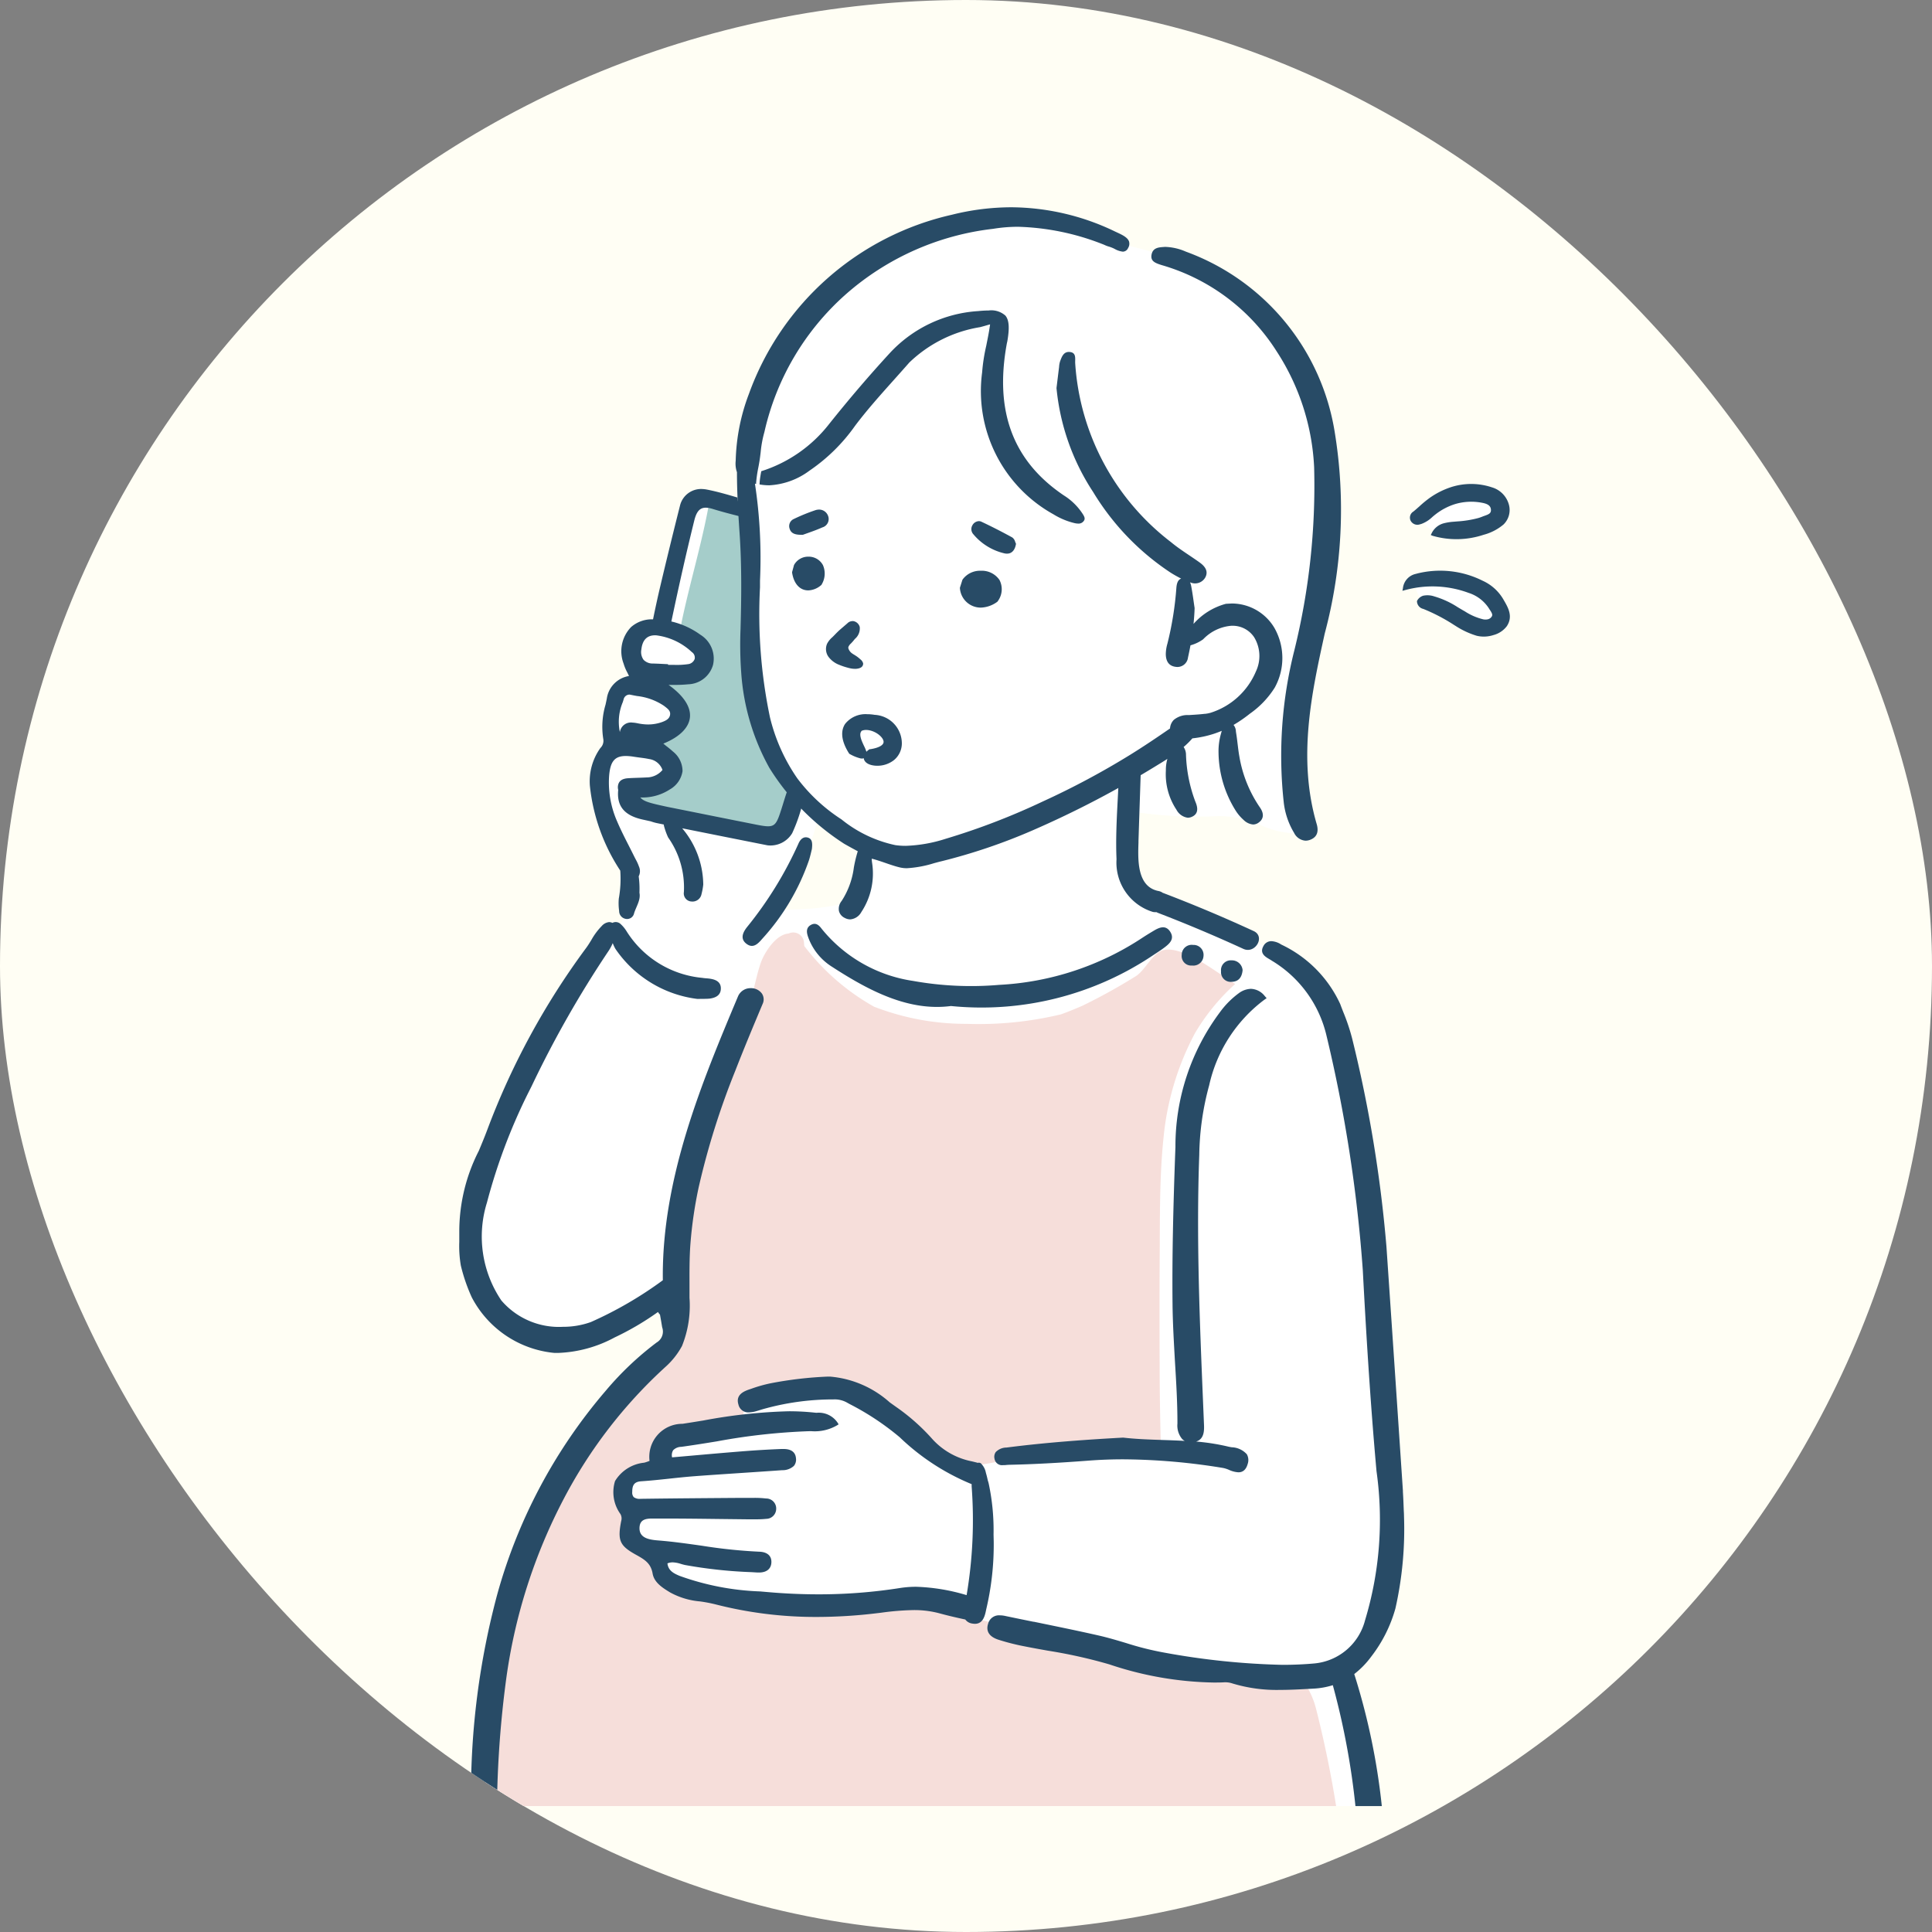<svg xmlns="http://www.w3.org/2000/svg" xmlns:xlink="http://www.w3.org/1999/xlink" width="81.4" height="81.4" viewBox="0 0 81.4 81.4">
  <rect x="0" y="0" width="81.4" height="81.4" fill="#808080" stroke="none"/>
  <defs>
    <clipPath id="clip-path">
      <rect id="長方形_31315" data-name="長方形 31315" width="81.4" height="81.4" rx="40.7" transform="translate(-114.2 1282.8)" fill="#fffef4"/>
    </clipPath>
    <clipPath id="clip-path-2">
      <rect id="長方形_31314" data-name="長方形 31314" width="76.811" height="73.879" transform="translate(-112.603 1285.016)" fill="none"/>
    </clipPath>
  </defs>
  <g id="グループ_35301" data-name="グループ 35301" transform="translate(114.2 -1282.8)">
    <rect id="長方形_31313" data-name="長方形 31313" width="81.4" height="81.4" rx="40.7" transform="translate(-114.2 1282.8)" fill="#fffef4"/>
    <g id="グループ_35213" data-name="グループ 35213" clip-path="url(#clip-path)">
      <g id="グループ_35212" data-name="グループ 35212">
        <g id="グループ_35211" data-name="グループ 35211" clip-path="url(#clip-path-2)">
          <g id="妊婦さん">
            <path id="白" d="M-56.218,1351.4c.408-1.223.593-.236.725-2.554s-.317-4.637-.446-7.47-.279-6.032-.43-6.934-.5-6.268-1.355-8.092-.548-1.575-1.306-2.49-3.628-1.889-3.628-1.889a30.178,30.178,0,0,1-2.979-1.31,4.592,4.592,0,0,0-.68-.317,15.083,15.083,0,0,1-.241-3.361,17.57,17.57,0,0,0,3.718.2,4.386,4.386,0,0,1,1.747.377,3.8,3.8,0,0,0,1.59.354.452.452,0,0,0,.259-.8,24.4,24.4,0,0,1-.366-4.03,35.064,35.064,0,0,1,.923-4.679,16.9,16.9,0,0,0,.193-7.192c-.579-2.447-.966-3.8-2.168-4.851s-1.8-1.867-2.7-2.168-2.45-.85-2.879-.939a9.187,9.187,0,0,1-1.042-.319,5.533,5.533,0,0,0-4.159-.815c-2.763.362-2.763-.248-4.617.815a10.771,10.771,0,0,0-3.665,2.782c-.837,1.108-1.334,1.063-1.854,2.782s-1.312,2.827-1.222,3.777a10.658,10.658,0,0,1-.007,1.877,6.3,6.3,0,0,0-1.961-.267c-.52.132-.5-.185-.633.742a32.651,32.651,0,0,1-.95,4.4c-.181.168-.226-.388-.769.264s-.543.538-.384,1.035.452.634.181.95-.362,0-.679.566a3.141,3.141,0,0,0-.552,1.807c.1.522.285.522,0,.952s-.443-.045-.443.86-.249.543.181,1.515.863,1.244,1.031,1.877.484.42.258,1.274a4.673,4.673,0,0,1-.523,1.6,4.744,4.744,0,0,1-.676.61s-2.646,4.3-3.393,5.994a27.867,27.867,0,0,0-2.035,5.405c-.137.874-.314,1.467-.344,2.059a4.923,4.923,0,0,0,.809,1.909,3.534,3.534,0,0,0,2.11,1.323,4.87,4.87,0,0,0,2.926-.218,20.8,20.8,0,0,0,2.453-1.347c.139-.075.272.123.3.228a1.273,1.273,0,0,1,.034.382,1.38,1.38,0,0,1,.174-.106l-.125,1.516s-.214.271-1.82,2.035a25.787,25.787,0,0,0-3.237,3.927,14.638,14.638,0,0,0-2.082,5.777,50.624,50.624,0,0,0-.811,7.17,57.86,57.86,0,0,0,.249,5.926c.181,1.244.362,2.58.362,2.58h37.052a20.377,20.377,0,0,0,0-3.586c-.195-1.31-.818-7.17-1.075-8.286s-.73-1.674-.387-1.953A2.754,2.754,0,0,0-56.218,1351.4Zm-21.958-31.141a3.383,3.383,0,0,1-.33.575,9,9,0,0,1-1.7.258,12.179,12.179,0,0,1-1.368.021,12.192,12.192,0,0,0,.781-1.372,6.982,6.982,0,0,0,1.029-2.393v-.006c-.072-.2.047-.487.241-.272a5.011,5.011,0,0,0,1.038.772,1.71,1.71,0,0,1,.573.458C-77.585,1318.837-77.945,1319.738-78.176,1320.254Z" fill="#fff"/>
            <g id="塗り">
              <path id="パス_10722" data-name="パス 10722" d="M-57.681,1360.48a46.136,46.136,0,0,0-1.071-5.686,3.4,3.4,0,0,0-.459-1.045l-.021.005a.442.442,0,0,0-.275-.126,88.105,88.105,0,0,1-13.289-2.562.47.47,0,0,0-.12-.015,4.105,4.105,0,0,0-.509-.221,6.062,6.062,0,0,0-3.559-.342,23.911,23.911,0,0,1-4.468-.049,20.1,20.1,0,0,1-4.275-.866,1.336,1.336,0,0,1-.648-.368c-.159-.212-.105-.51-.241-.742a1.41,1.41,0,0,0-.487-.453,1.968,1.968,0,0,1-.4-.237,4.828,4.828,0,0,1-.194-.795c0-.013-.005-.025-.008-.038a.819.819,0,0,0,.043-.244,2.268,2.268,0,0,0-.378-1.03.448.448,0,0,0-.054-.076c.046-.9,1-.934,1.722-1.116.041-.028.077-.054.111-.079a1.041,1.041,0,0,1,.708-1.077,9.747,9.747,0,0,1,2.68-.595c-.149-.956.713-1.289,1.542-1.373a6.648,6.648,0,0,1,2.6.158,15.1,15.1,0,0,1,3.5,2.2,16.142,16.142,0,0,0,1.555.944.328.328,0,0,1,.272-.1,7.879,7.879,0,0,0,2.261-.465,10.289,10.289,0,0,1,2.46-.194c1.136,0,2.266.061,3.4.142-.027-1.05-.051-2.1-.056-3.151-.007-1.7-.012-3.4,0-5.093.012-1.682-.013-3.4.163-5.071a11.727,11.727,0,0,1,1.329-4.4,8.927,8.927,0,0,1,1.686-2.062c-.2-.134-.4-.27-.6-.4-.536-.355-1.747-1.225-2.446-1.019-.457.135-.748.864-1.167,1.108a24.407,24.407,0,0,1-2.208,1.221q-.45.2-.916.369a14.879,14.879,0,0,1-3.988.4,10.675,10.675,0,0,1-3.889-.723,9.589,9.589,0,0,1-2.941-2.559c0-.048-.008-.1-.01-.145a.454.454,0,0,0-.651-.377c-.539.037-1.021.808-1.17,1.235-.132.377-.213.776-.315,1.162-.032.122-.066.243-.1.363-.2.582-.381,1.289-.441,1.469-.1.306-2.473,5.991-2.6,7.419a21.034,21.034,0,0,0-.331,3.417,8.9,8.9,0,0,1-.012,2.309,23.468,23.468,0,0,0-3.283,3.474,23.232,23.232,0,0,0-1.653,2.457,8.274,8.274,0,0,0-1.186,2.8.461.461,0,0,0,.022.234,24.407,24.407,0,0,0-.825,2.306.427.427,0,0,0-.016.191l-.008.022a18.372,18.372,0,0,0-.815,6.043c.025,1.1-.346,4.615-.007,6.5s.542,3.356.542,3.356h35.72S-57.452,1362.545-57.681,1360.48Z" fill="#f6deda"/>
              <g id="グループ_35207" data-name="グループ 35207">
                <path id="パス_10723" data-name="パス 10723" d="M-54.244,1304.528c.067-.573.777-.867,1.264-.98a2.929,2.929,0,0,1,1.819.18.383.383,0,0,1,.178.138l.024.009a.423.423,0,0,1,.161.15.56.56,0,0,1,.079.261.463.463,0,0,1-.015.153.57.57,0,0,1-.236.334.322.322,0,0,1-.109.046l-.018.012a3.909,3.909,0,0,1-1.927.434C-53.487,1305.242-54.319,1305.175-54.244,1304.528Z" fill="#fff"/>
                <path id="パス_10724" data-name="パス 10724" d="M-54.193,1307.055a2.755,2.755,0,0,1,1.745.278,2.367,2.367,0,0,1,1.486,1.281.436.436,0,0,1-.535.535.444.444,0,0,1-.338,0l-1.214-.49a6.548,6.548,0,0,1-1.067-.459C-54.52,1307.944-54.811,1307.262-54.193,1307.055Z" fill="#fff"/>
              </g>
              <path id="パス_10725" data-name="パス 10725" d="M-81.509,1314.784a8.271,8.271,0,0,1-.5-1.061l-.031-.031-.058-.06c-.881-2.88-.2-5.971-.491-8.933a.449.449,0,0,0-.363-.4l.012-.128s-.78-.183-1.363-.286c-.326,1.889-.918,3.72-1.273,5.6.31.151.568.226.9.369.432.186.34.4.286.958s-.706.4-1.313.426-.579.028-.729.3.386.568.621.854.205.312.14.608-.574.445-.883.569-.182.377.05.718a2.369,2.369,0,0,1,.609,1.1c.06.5-1.044.557-1.45.629s-.448.55-.448.55,4.9,1.244,5.356,1.412.717-.031,1.1-.085.394-.625.394-.625l.4-1.044A5.1,5.1,0,0,1-81.509,1314.784Z" fill="#a5cdca"/>
            </g>
            <g id="アウトライン">
              <g id="グループ_35208" data-name="グループ 35208">
                <path id="パス_10726" data-name="パス 10726" d="M-90.44,1345.935a20.166,20.166,0,0,1,4.284-5.55,3.273,3.273,0,0,0,.69-.874,4.544,4.544,0,0,0,.316-2.03c0-.15,0-.3,0-.452,0-.6-.007-1.229.041-1.843a17.99,17.99,0,0,1,.346-2.363,32.378,32.378,0,0,1,1.542-4.908c.358-.921.733-1.819,1.15-2.812a.445.445,0,0,0-.026-.439.563.563,0,0,0-.471-.23.568.568,0,0,0-.541.353c-1.511,3.6-3.221,7.668-3.164,11.953a16.177,16.177,0,0,1-3.034,1.762,3.451,3.451,0,0,1-1.175.2,3.194,3.194,0,0,1-2.594-1.109,4.811,4.811,0,0,1-.608-4.124,24.1,24.1,0,0,1,1.707-4.558l.171-.339a44.692,44.692,0,0,1,3.229-5.681,1.963,1.963,0,0,0,.193-.355,1.616,1.616,0,0,0,.115.245,4.908,4.908,0,0,0,3.455,2.107c.247-.006.386,0,.52-.015.251-.035.468-.142.465-.433,0-.261-.2-.362-.429-.4-.115-.022-.234-.019-.349-.04a4.227,4.227,0,0,1-3.186-1.951,1.422,1.422,0,0,0-.258-.316.3.3,0,0,0-.328-.059l-.015.008-.007,0a.313.313,0,0,0-.134-.032.475.475,0,0,0-.311.164,2.768,2.768,0,0,0-.439.59c-.072.117-.146.238-.229.349a31.315,31.315,0,0,0-4.156,7.649c-.112.3-.235.594-.355.882a7.472,7.472,0,0,0-.824,3.337c0,.18,0,.344,0,.5a4.821,4.821,0,0,0,.065,1,7.344,7.344,0,0,0,.461,1.339,4.395,4.395,0,0,0,3.482,2.342c.053,0,.106,0,.158,0h0a5.414,5.414,0,0,0,2.379-.652,11.8,11.8,0,0,0,1.758-1.024l.026-.019h0l.045-.029a.458.458,0,0,0,.082.111c.035.2.065.363.091.531a.533.533,0,0,1-.234.644,13.053,13.053,0,0,0-2.145,2.034,22.29,22.29,0,0,0-4.567,8.571,32.378,32.378,0,0,0-1.107,8.636,31.29,31.29,0,0,0,.111,4.142l.016.2a19.033,19.033,0,0,0,.566,3.773c.055.187.146.5.458.5a.489.489,0,0,0,.083-.007c.278-.046.4-.266.376-.654-.006-.089-.012-.18-.017-.274-.013-.216-.027-.44-.058-.659a43.934,43.934,0,0,1-.054-12.078A23.042,23.042,0,0,1-90.44,1345.935Z" fill="#284b66"/>
                <path id="パス_10727" data-name="パス 10727" d="M-56.424,1352.593a5.9,5.9,0,0,0,1.017-2.027,15.207,15.207,0,0,0,.361-3.884c0-.1-.008-.2-.012-.3-.009-.236-.018-.48-.034-.728l0-.045c-.224-3.348-.456-6.809-.694-10.29a55.911,55.911,0,0,0-1.445-8.765,8.42,8.42,0,0,0-.371-1.108c-.045-.114-.089-.228-.131-.342a5.148,5.148,0,0,0-2.485-2.508.829.829,0,0,0-.412-.142.368.368,0,0,0-.335.2c-.179.31.076.458.244.556.041.024.078.046.111.069a5.012,5.012,0,0,1,2.287,3.107,60.8,60.8,0,0,1,1.541,9.928c.123,2.323.3,5.386.578,8.473a14.611,14.611,0,0,1-.484,6.283,2.437,2.437,0,0,1-2.135,1.815c-.431.039-.883.059-1.346.059a31.286,31.286,0,0,1-4.974-.515,12.534,12.534,0,0,1-1.6-.4c-.367-.11-.747-.224-1.127-.312-.92-.211-1.861-.4-2.771-.589l-.021,0c-.4-.081-.791-.161-1.186-.244a1.1,1.1,0,0,0-.229-.026.471.471,0,0,0-.492.358c-.1.314.052.545.432.668a9.407,9.407,0,0,0,1.1.28c.332.066.667.126.992.184a21.046,21.046,0,0,1,2.59.578,14.476,14.476,0,0,0,4.38.763c.157,0,.316,0,.472-.01h.036a.9.9,0,0,1,.273.043,6.427,6.427,0,0,0,2.026.278c.425,0,.858-.024,1.277-.047l.135-.007a3.3,3.3,0,0,0,.811-.145,31.82,31.82,0,0,1,1.052,6.247c.033.821.12,1.65.2,2.452a21.707,21.707,0,0,1,.158,4.354c-.037.377.133.638.443.681a.542.542,0,0,0,.089.007c.2,0,.459-.1.523-.58.015-.119.039-.242.063-.361a2.817,2.817,0,0,0,.076-.864q-.066-.83-.137-1.661v-.014c-.1-1.231-.209-2.505-.29-3.758a28.183,28.183,0,0,0-1.274-6.972A3.7,3.7,0,0,0-56.424,1352.593Z" fill="#284b66"/>
                <path id="パス_10728" data-name="パス 10728" d="M-63.254,1328.525a6.164,6.164,0,0,1,2.32-3.6l.1-.07-.082-.093a.774.774,0,0,0-.582-.3.9.9,0,0,0-.493.173,3.652,3.652,0,0,0-.818.823,9.434,9.434,0,0,0-1.867,5.668c-.1,2.666-.142,4.71-.122,6.627.008.8.057,1.6.1,2.386.053.865.108,1.76.106,2.644a.882.882,0,0,0,.2.647.423.423,0,0,0,.109.079c-.318-.018-.634-.029-.946-.039-.54-.018-1.1-.036-1.651-.1-1.347.074-3.123.188-4.913.419a.635.635,0,0,0-.455.192.35.35,0,0,0-.049.286.32.32,0,0,0,.359.263c.046,0,.094,0,.143-.008.03,0,.06-.005.088-.006.986-.02,2.063-.076,3.389-.177.47-.036.96-.054,1.454-.054a26.7,26.7,0,0,1,4.2.365,1.231,1.231,0,0,1,.251.082,1.121,1.121,0,0,0,.391.1c.193,0,.323-.117.388-.346a.5.5,0,0,0-.034-.415.9.9,0,0,0-.64-.294c-.058-.01-.114-.02-.165-.033a9.077,9.077,0,0,0-1.332-.208c.36-.11.343-.5.33-.765l-.036-.866c-.142-3.42-.29-6.958-.161-10.442A11.655,11.655,0,0,1-63.254,1328.525Z" fill="#284b66"/>
                <path id="パス_10729" data-name="パス 10729" d="M-72.332,1347.755l-.007-.3a9.445,9.445,0,0,0-.205-2.152c-.011-.045-.024-.091-.039-.134-.022-.107-.048-.211-.076-.307l-.005-.018a.729.729,0,0,0-.185-.363.094.094,0,0,0-.065-.045.1.1,0,0,0-.043-.01.086.086,0,0,0-.037.008l-.007,0c-.092-.025-.177-.046-.257-.065a3.03,3.03,0,0,1-1.652-.929,8.616,8.616,0,0,0-1.465-1.314c-.113-.079-.226-.16-.339-.241a4.313,4.313,0,0,0-2.51-1.085l-.11,0a16.073,16.073,0,0,0-2.416.285,6,6,0,0,0-.8.228l-.038.013c-.222.074-.636.213-.5.65a.422.422,0,0,0,.439.331,1.2,1.2,0,0,0,.337-.058c.041-.011.081-.024.122-.037l.1-.031a10.856,10.856,0,0,1,2.952-.42h.056a1.062,1.062,0,0,1,.536.116l.141.078a11.241,11.241,0,0,1,2.112,1.4,9.667,9.667,0,0,0,3.031,1.976l0,.095a18.981,18.981,0,0,1-.212,4.581,8.235,8.235,0,0,0-2.126-.352,4.4,4.4,0,0,0-.687.053,21.972,21.972,0,0,1-3.433.265c-.713,0-1.452-.033-2.195-.1l-.253-.022a11.122,11.122,0,0,1-3.4-.656c-.259-.109-.476-.224-.511-.525a.56.56,0,0,1,.222-.044,1.241,1.241,0,0,1,.346.066c.058.017.119.034.179.047a19.673,19.673,0,0,0,2.8.3l.248.015c.021,0,.043,0,.064,0,.323,0,.513-.158.521-.433s-.18-.434-.514-.444a21.734,21.734,0,0,1-2.422-.253c-.6-.084-1.21-.172-1.821-.22-.4-.031-.818-.1-.8-.542.014-.317.224-.382.534-.382.05,0,.1,0,.148,0l.14,0h.272c.756,0,1.524.01,2.268.019l1.218.014h.254c.139,0,.321,0,.5-.02a.424.424,0,0,0,.424-.4.422.422,0,0,0-.427-.458,4.13,4.13,0,0,0-.512-.026l-.5,0c-1.376.01-2.8.02-4.2.039H-87.2a.416.416,0,0,1-.3-.071.291.291,0,0,1-.062-.218c0-.269.068-.428.378-.449.39-.026.786-.068,1.168-.109.334-.036.679-.073,1.019-.1.706-.054,1.425-.1,2.12-.147.543-.036,1.085-.072,1.627-.111a.706.706,0,0,0,.5-.182.42.42,0,0,0,.086-.322c-.034-.389-.416-.389-.542-.389l-.074,0c-.563.022-1.126.056-1.674.1-.7.056-1.407.118-2.093.179l-.836.073a.4.4,0,0,1,.045-.3.486.486,0,0,1,.344-.143c.5-.069,1.011-.151,1.5-.231a26.224,26.224,0,0,1,3.937-.43h.023a1.864,1.864,0,0,0,1.134-.265l.031-.022-.018-.034a.956.956,0,0,0-.9-.453c-.048,0-.1-.007-.142-.012a10.293,10.293,0,0,0-1.042-.052,22.488,22.488,0,0,0-3.6.39c-.292.047-.584.095-.876.139a1.39,1.39,0,0,0-1.386,1.562l-.051.019a1.53,1.53,0,0,1-.177.057,1.625,1.625,0,0,0-1.226.774,1.575,1.575,0,0,0,.228,1.39.378.378,0,0,1,.032.292c-.163.831-.066,1.046.65,1.438.36.2.6.358.673.775.066.385.425.607.743.8a3.184,3.184,0,0,0,1.257.376,6.243,6.243,0,0,1,.63.119,16.969,16.969,0,0,0,4.293.535,21.193,21.193,0,0,0,2.484-.152l.226-.027a11.321,11.321,0,0,1,1.355-.11,4.1,4.1,0,0,1,1.1.137c.365.1.731.184,1.086.26a.438.438,0,0,0,.3.171.6.6,0,0,0,.107.01h0c.351,0,.425-.36.473-.6A11.868,11.868,0,0,0-72.332,1347.755Z" fill="#284b66"/>
                <path id="パス_10730" data-name="パス 10730" d="M-63.493,1323.077a.42.42,0,0,0-.439-.465.419.419,0,0,0-.478.416.4.4,0,0,0,.434.452A.429.429,0,0,0-63.493,1323.077Z" fill="#284b66"/>
                <path id="パス_10731" data-name="パス 10731" d="M-61.846,1323.678a.451.451,0,0,0-.468-.416.412.412,0,0,0-.44.459.407.407,0,0,0,.45.445C-62.023,1324.16-61.876,1323.985-61.846,1323.678Z" fill="#284b66"/>
                <path id="パス_10732" data-name="パス 10732" d="M-80.153,1322.275a2.44,2.44,0,0,0,1.012,1.26c1.593,1.034,3.246,1.882,5.007,1.651a12.952,12.952,0,0,0,8.508-2.134c.165-.109.332-.215.49-.334.22-.166.429-.362.242-.658s-.449-.194-.691-.049c-.151.09-.3.18-.449.277a12.062,12.062,0,0,1-6.072,2.007,13.829,13.829,0,0,1-3.621-.166,6.1,6.1,0,0,1-3.851-2.193c-.11-.149-.242-.277-.442-.175C-80.245,1321.876-80.223,1322.077-80.153,1322.275Z" fill="#284b66"/>
                <path id="パス_10733" data-name="パス 10733" d="M-78.615,1321.471a.5.5,0,0,0,.237.065.587.587,0,0,0,.468-.308,2.946,2.946,0,0,0,.453-2.079c-.006-.037-.009-.076-.013-.114a.615.615,0,0,0-.473-.643l-.022-.007-.008.021a5.641,5.641,0,0,0-.252.945,3.369,3.369,0,0,1-.513,1.406.528.528,0,0,0-.115.425A.439.439,0,0,0-78.615,1321.471Z" fill="#284b66"/>
                <path id="パス_10734" data-name="パス 10734" d="M-65.626,1321.222a.5.5,0,0,0,.1.01h0a.468.468,0,0,0,.053,0,.566.566,0,0,0,.065.031q1.819.7,3.59,1.514c.5.233.945-.516.438-.749q-1.872-.864-3.8-1.6l-.03-.01a.439.439,0,0,0-.179-.077c-.907-.179-.869-1.3-.844-2.039l0-.066q.031-.969.064-1.939l.032-.968a.411.411,0,0,0-.111-.312.463.463,0,0,0-.333-.132.449.449,0,0,0-.473.442c-.013.375-.033.758-.052,1.129-.044.837-.089,1.7-.052,2.544A2.174,2.174,0,0,0-65.626,1321.222Z" fill="#284b66"/>
                <path id="パス_10735" data-name="パス 10735" d="M-88.067,1319.48a4.711,4.711,0,0,1-.061,1.178,2.292,2.292,0,0,0,.014.523.334.334,0,0,0,.276.333.3.3,0,0,0,.354-.237c.093-.293.287-.562.225-.864a3.908,3.908,0,0,0-.031-.691.475.475,0,0,0,.013-.407,1.891,1.891,0,0,0-.135-.3l-.052-.1q-.117-.237-.237-.472c-.17-.333-.345-.678-.494-1.026a4.066,4.066,0,0,1-.346-1.853c.04-.7.244-.935.78-.91a2.441,2.441,0,0,1,.278.031c.077.012.155.022.234.033.13.017.265.034.394.062a.694.694,0,0,1,.567.46.871.871,0,0,1-.665.315c-.121.007-.241.011-.362.015-.138.005-.281.009-.422.019-.262.017-.4.123-.427.323a.431.431,0,0,0,.011.17c-.068.678.255,1.074,1.017,1.245l.354.078a1.97,1.97,0,0,0,.289.081l.259.053a.582.582,0,0,0,.026.118,2.9,2.9,0,0,0,.158.426,3.653,3.653,0,0,1,.664,2.3.342.342,0,0,0,.326.4.386.386,0,0,0,.417-.315,2.693,2.693,0,0,0,.073-.4,3.727,3.727,0,0,0-.888-2.37l1.834.367,1.758.35a1.068,1.068,0,0,0,1.042-.509,6.737,6.737,0,0,0,.517-1.633.349.349,0,0,0-.282-.46.361.361,0,0,0-.431.276c-.1.276-.179.56-.27.84-.235.73-.292.765-1.073.61-1.222-.242-2.444-.489-3.665-.733l-.1-.021c-.637-.139-.957-.21-1.094-.387a2.1,2.1,0,0,0,1.245-.338,1.068,1.068,0,0,0,.534-.768,1.057,1.057,0,0,0-.409-.832c-.093-.086-.192-.164-.3-.247l-.1-.083c.675-.273,1.072-.662,1.12-1.1s-.262-.92-.9-1.374l.242,0a5.363,5.363,0,0,0,.586-.025,1.124,1.124,0,0,0,1.046-.819,1.18,1.18,0,0,0-.533-1.269,3.4,3.4,0,0,0-1.21-.556l-.013,0c.339-1.611.648-2.97.966-4.257.1-.4.246-.551.514-.539a1.081,1.081,0,0,1,.256.05c.394.122.795.225,1.172.32l.055.014-.052-.211c-.047-.19-.1-.387-.126-.581l0-.021-.02-.006c-.451-.133-.859-.25-1.276-.331a1.35,1.35,0,0,0-.166-.02.914.914,0,0,0-.957.69c-.295,1.168-.581,2.338-.85,3.479-.094.4-.187.826-.288,1.32a1.328,1.328,0,0,0-.922.323,1.46,1.46,0,0,0-.318,1.542,1.909,1.909,0,0,0,.155.374c.024.048.049.1.073.149a1.123,1.123,0,0,0-.935.95c-.017.086-.035.171-.054.257a3.272,3.272,0,0,0-.094,1.455.424.424,0,0,1-.124.372,2.41,2.41,0,0,0-.441,1.6A8,8,0,0,0-88.067,1319.48Zm.89-9.321c.046-.409.253-.607.614-.591h.011a2.674,2.674,0,0,1,1.5.705.28.28,0,0,1,.121.288.335.335,0,0,1-.286.222,3.311,3.311,0,0,1-.6.029h-.235v-.028l-.4-.02-.22-.008h-.018a.527.527,0,0,1-.394-.156A.562.562,0,0,1-87.177,1310.159Zm-.785,2.227.036-.116a.255.255,0,0,1,.244-.205.3.3,0,0,1,.048.007c.09.019.181.036.272.053a2.539,2.539,0,0,1,1.134.411l.042.032c.128.1.249.189.216.36s-.193.245-.368.305a1.74,1.74,0,0,1-.644.088,2.284,2.284,0,0,1-.349-.046,1.351,1.351,0,0,0-.216-.03.472.472,0,0,0-.536.4A2.13,2.13,0,0,1-87.962,1312.386Z" fill="#284b66"/>
                <path id="パス_10736" data-name="パス 10736" d="M-80.565,1318.357a15.935,15.935,0,0,1-2.153,3.494c-.165.206-.33.5-.018.723.277.2.479-.021.647-.215a9.51,9.51,0,0,0,1.971-3.31c.06-.186.1-.379.124-.472.034-.268.009-.435-.169-.487C-80.375,1318.029-80.5,1318.2-80.565,1318.357Z" fill="#284b66"/>
              </g>
              <g id="グループ_35209" data-name="グループ 35209">
                <path id="パス_10737" data-name="パス 10737" d="M-60.505,1309.257a2.091,2.091,0,0,0-1.767-1.03h-.034l-.243.013a2.768,2.768,0,0,0-1.365.848c.022-.22.039-.442.046-.668-.043-.283-.081-.591-.138-.895a.879.879,0,0,0-.054-.192.494.494,0,0,0,.648-.215c.133-.265-.03-.465-.243-.619-.4-.288-.83-.543-1.207-.857a10.331,10.331,0,0,1-4.037-7.534c-.011-.192.062-.459-.243-.479-.255-.016-.33.22-.4.413a.983.983,0,0,0-.036.219c-.037.294-.072.589-.109.889a9.634,9.634,0,0,0,1.544,4.38,10.7,10.7,0,0,0,3.269,3.4c.141.088.288.172.439.247-.145.055-.184.213-.2.371a13.7,13.7,0,0,1-.379,2.371,1.656,1.656,0,0,0-.068.43c0,.284.108.51.42.547a.449.449,0,0,0,.515-.392q.057-.257.105-.515a1.672,1.672,0,0,0,.534-.254,1.849,1.849,0,0,1,1.19-.57h.071a1.086,1.086,0,0,1,.887.483,1.522,1.522,0,0,1,.075,1.442,3.074,3.074,0,0,1-1.918,1.743l-.045.011c-.022.005-.044.011-.066.015l-.1.016-.028,0-.082.009c-.154.016-.31.027-.462.036l-.122.008a.91.91,0,0,0-.634.2.56.56,0,0,0-.162.364c-.544.375-1.1.751-1.664,1.1a33.512,33.512,0,0,1-3.694,1.975,29.06,29.06,0,0,1-4.1,1.575,6.108,6.108,0,0,1-1.674.295,3.1,3.1,0,0,1-.437-.029,5.38,5.38,0,0,1-2.275-1.086,7.244,7.244,0,0,1-1.858-1.726,7.688,7.688,0,0,1-1.152-2.567,21.2,21.2,0,0,1-.421-5.482l0-.284a20.871,20.871,0,0,0-.213-4.085l.05.012,0-.058a5.285,5.285,0,0,1,.09-.623c.017-.088.034-.177.048-.266.022-.132.038-.266.054-.4a4.653,4.653,0,0,1,.156-.84,10.961,10.961,0,0,1,3.427-5.8,11.344,11.344,0,0,1,6.211-2.762,6.458,6.458,0,0,1,1.059-.086,10.484,10.484,0,0,1,3.534.725c.037.013.073.029.11.045a1.076,1.076,0,0,0,.154.059,1.47,1.47,0,0,1,.256.1.914.914,0,0,0,.351.119.245.245,0,0,0,.22-.151.339.339,0,0,0,.041-.277c-.059-.177-.307-.289-.5-.379l-.092-.043a10.17,10.17,0,0,0-4.369-1.02,10.381,10.381,0,0,0-2.5.314,11.87,11.87,0,0,0-8.553,7.546,8.452,8.452,0,0,0-.558,2.819,1.09,1.09,0,0,0,.053.483c0,.89.056,1.769.108,2.532.1,1.429.077,2.858.043,4.067a16.333,16.333,0,0,0,.029,1.858,9.588,9.588,0,0,0,1.185,4,10.226,10.226,0,0,0,3.155,3.2c.262.148.538.3.846.457.1.049.2.107.3.165.2.051.4.119.591.185.162.056.33.114.5.161l.075.019.031.008a1.239,1.239,0,0,0,.3.033h0a4.745,4.745,0,0,0,1.141-.212c.112-.03.217-.059.312-.081a24.261,24.261,0,0,0,3.836-1.3,41.633,41.633,0,0,0,5.283-2.764c.139-.084.274-.166.4-.25a1.716,1.716,0,0,0-.064.495,2.7,2.7,0,0,0,.446,1.648.635.635,0,0,0,.476.337.419.419,0,0,0,.169-.037c.357-.152.207-.509.143-.662a6.165,6.165,0,0,1-.386-1.944.583.583,0,0,0-.1-.337,3.53,3.53,0,0,0,.369-.364,4.449,4.449,0,0,0,.928-.2c.1-.034.207-.074.309-.117l-.016.061-.009.034a2.693,2.693,0,0,0-.11.832,4.7,4.7,0,0,0,.723,2.436,1.824,1.824,0,0,0,.332.39.652.652,0,0,0,.4.193.4.4,0,0,0,.246-.089c.206-.154.221-.373.041-.632a5.371,5.371,0,0,1-.865-2.147c-.031-.173-.052-.35-.073-.522-.018-.153-.037-.311-.063-.466l-.009-.062a.451.451,0,0,0-.1-.277,5.609,5.609,0,0,0,.686-.472,3.822,3.822,0,0,0,1.05-1.1A2.577,2.577,0,0,0-60.505,1309.257Z" fill="#284b66"/>
                <path id="パス_10738" data-name="パス 10738" d="M-69.811,1304.472a3.032,3.032,0,0,0,.884.368.72.72,0,0,0,.157.02.261.261,0,0,0,.224-.1c.084-.1.038-.192-.048-.324l-.022-.032a2.566,2.566,0,0,0-.76-.73c-2.138-1.442-2.926-3.528-2.408-6.377a.488.488,0,0,1,.012-.055c0-.018.009-.036.012-.054.1-.579.076-.9-.079-1.09a.889.889,0,0,0-.709-.216c-.127,0-.271.008-.44.025a5.549,5.549,0,0,0-3.712,1.758c-.858.933-1.7,1.915-2.567,3a5.865,5.865,0,0,1-2.858,1.988c-.02.1-.039.211-.054.318a2.377,2.377,0,0,0-.019.24,2.434,2.434,0,0,0,.411.036,3.1,3.1,0,0,0,1.695-.619,7.527,7.527,0,0,0,1.918-1.888c.5-.664,1.061-1.291,1.605-1.9.223-.249.454-.507.678-.763a5.586,5.586,0,0,1,2.988-1.494c.117-.031.235-.064.354-.1l.064-.017-.009.065c-.041.29-.1.566-.152.833a7.573,7.573,0,0,0-.175,1.13A5.937,5.937,0,0,0-69.811,1304.472Z" fill="#284b66"/>
                <path id="パス_10739" data-name="パス 10739" d="M-57.968,1300.986a9.725,9.725,0,0,0-6.269-7.584,2.328,2.328,0,0,0-.872-.2h-.009l-.063.005c-.2.014-.443.031-.5.314s.151.361.422.447a8.54,8.54,0,0,1,4.85,3.639,9.788,9.788,0,0,1,1.577,4.887,28.945,28.945,0,0,1-.837,7.719,18.073,18.073,0,0,0-.447,6.36,3.175,3.175,0,0,0,.44,1.319.58.58,0,0,0,.481.328.553.553,0,0,0,.2-.039c.277-.107.367-.329.27-.663-.819-2.793-.2-5.572.339-8.024A20.244,20.244,0,0,0-57.968,1300.986Z" fill="#284b66"/>
                <path id="パス_10740" data-name="パス 10740" d="M-78.834,1310.814a2.512,2.512,0,0,0,.289.1l.1.028c.036.009.071.016.1.022a.914.914,0,0,0,.159.015l.053,0c.269-.02.3-.149.3-.225a.308.308,0,0,0-.117-.174l-.011-.01a1.418,1.418,0,0,0-.146-.117c-.033-.023-.069-.044-.1-.065a.936.936,0,0,1-.112-.073.409.409,0,0,1-.121-.157.161.161,0,0,1-.017-.095.374.374,0,0,1,.106-.148,2.035,2.035,0,0,0,.167-.193.577.577,0,0,0,.207-.506.336.336,0,0,0-.246-.242l-.022-.005a.252.252,0,0,0-.047,0,.308.308,0,0,0-.208.095l-.208.179c-.059.051-.118.1-.174.154s-.09.088-.137.137-.069.071-.114.115a.908.908,0,0,0-.219.272.562.562,0,0,0,.05.541A1.01,1.01,0,0,0-78.834,1310.814Z" fill="#284b66"/>
                <path id="パス_10741" data-name="パス 10741" d="M-80.148,1306.254h0a.676.676,0,0,0-.589.336l-.008.013-.082.3,0,.022c.072.469.326.749.679.749h.008a.871.871,0,0,0,.533-.217l.022-.021.008-.018a.89.89,0,0,0,.05-.807A.68.68,0,0,0-80.148,1306.254Z" fill="#284b66"/>
                <path id="パス_10742" data-name="パス 10742" d="M-72.87,1306.847h-.015a.909.909,0,0,0-.755.365l-.01.015-.106.333,0,.024a.879.879,0,0,0,.867.816h.013a1.232,1.232,0,0,0,.683-.237l.026-.022.011-.019a.846.846,0,0,0,.067-.886A.9.9,0,0,0-72.87,1306.847Z" fill="#284b66"/>
                <path id="パス_10743" data-name="パス 10743" d="M-78.408,1314.565l.034.017a1.77,1.77,0,0,0,.431.172.438.438,0,0,0,.059.005.234.234,0,0,0,.08-.013l0,.026c.031.139.172.24.387.276a.985.985,0,0,0,.176.015h0a1.126,1.126,0,0,0,.707-.239.915.915,0,0,0,.331-.7,1.207,1.207,0,0,0-1.147-1.206,1.835,1.835,0,0,0-.31-.027,1.1,1.1,0,0,0-.932.407c-.146.218-.236.61.16,1.239Zm.5-.968a.44.44,0,0,1,.2-.042.655.655,0,0,1,.114.01c.336.058.623.319.622.492,0,.14-.205.253-.562.309l-.031,0-.026.019a.688.688,0,0,0-.105.088,1.612,1.612,0,0,0-.1-.243C-77.9,1314.01-78.027,1313.732-77.9,1313.6Z" fill="#284b66"/>
                <path id="パス_10744" data-name="パス 10744" d="M-71.766,1306.126c.194,0,.329-.148.371-.406l0-.016-.008-.015c-.008-.016-.016-.037-.026-.062a.326.326,0,0,0-.124-.184c-.439-.241-.877-.464-1.3-.663a.259.259,0,0,0-.106-.023.326.326,0,0,0-.269.17.321.321,0,0,0,.041.386,2.414,2.414,0,0,0,1.3.8A.455.455,0,0,0-71.766,1306.126Z" fill="#284b66"/>
                <path id="パス_10745" data-name="パス 10745" d="M-79.318,1304.518a.4.4,0,0,0-.374-.248.525.525,0,0,0-.149.024,7.8,7.8,0,0,0-.909.37.328.328,0,0,0-.181.412c.056.182.2.256.485.256a.552.552,0,0,0,.073,0l.191-.068c.184-.065.412-.146.629-.243A.367.367,0,0,0-79.318,1304.518Z" fill="#284b66"/>
              </g>
              <g id="グループ_35210" data-name="グループ 35210">
                <path id="パス_10746" data-name="パス 10746" d="M-51.433,1308.49a1.592,1.592,0,0,0-.89-.71,4.383,4.383,0,0,0-2.68-.117l-.109.029.021-.111a.692.692,0,0,1,.536-.6l.051-.014a3.994,3.994,0,0,1,2.77.3,1.925,1.925,0,0,1,.886.807c.191.327.408.7.131,1.113a1.039,1.039,0,0,1-.564.371,1.307,1.307,0,0,1-.7.029,3.47,3.47,0,0,1-.9-.421l-.052-.032a7.611,7.611,0,0,0-1.3-.679.338.338,0,0,1-.266-.314l0-.023.013-.019a.432.432,0,0,1,.247-.2.89.89,0,0,1,.472.03,3.706,3.706,0,0,1,.988.456c.068.04.135.08.2.118l.095.054a2.483,2.483,0,0,0,.773.336.459.459,0,0,0,.214-.005.259.259,0,0,0,.139-.1c.055-.073.029-.134-.044-.254Z" fill="#284b66"/>
                <path id="パス_10747" data-name="パス 10747" d="M-53.849,1305.372l-.069-.031.034-.067a.794.794,0,0,1,.5-.423,2.278,2.278,0,0,1,.438-.07l.126-.011a4.536,4.536,0,0,0,.906-.144,1.825,1.825,0,0,0,.18-.064c.029-.012.059-.022.09-.033.178-.063.278-.107.259-.272s-.158-.236-.388-.277a2.392,2.392,0,0,0-1.12.058,2.589,2.589,0,0,0-.834.441c-.044.034-.086.07-.128.106a1.319,1.319,0,0,1-.463.291l-.059.016a.321.321,0,0,1-.4-.176.3.3,0,0,1,.128-.364c.087-.071.172-.147.257-.222a4.465,4.465,0,0,1,.463-.377,3.376,3.376,0,0,1,.91-.443,2.766,2.766,0,0,1,1.681.024,1.044,1.044,0,0,1,.716.745.85.85,0,0,1-.231.819,2.144,2.144,0,0,1-.84.434A3.619,3.619,0,0,1-53.849,1305.372Z" fill="#284b66"/>
              </g>
            </g>
          </g>
        </g>
      </g>
    </g>
  </g>
</svg>

